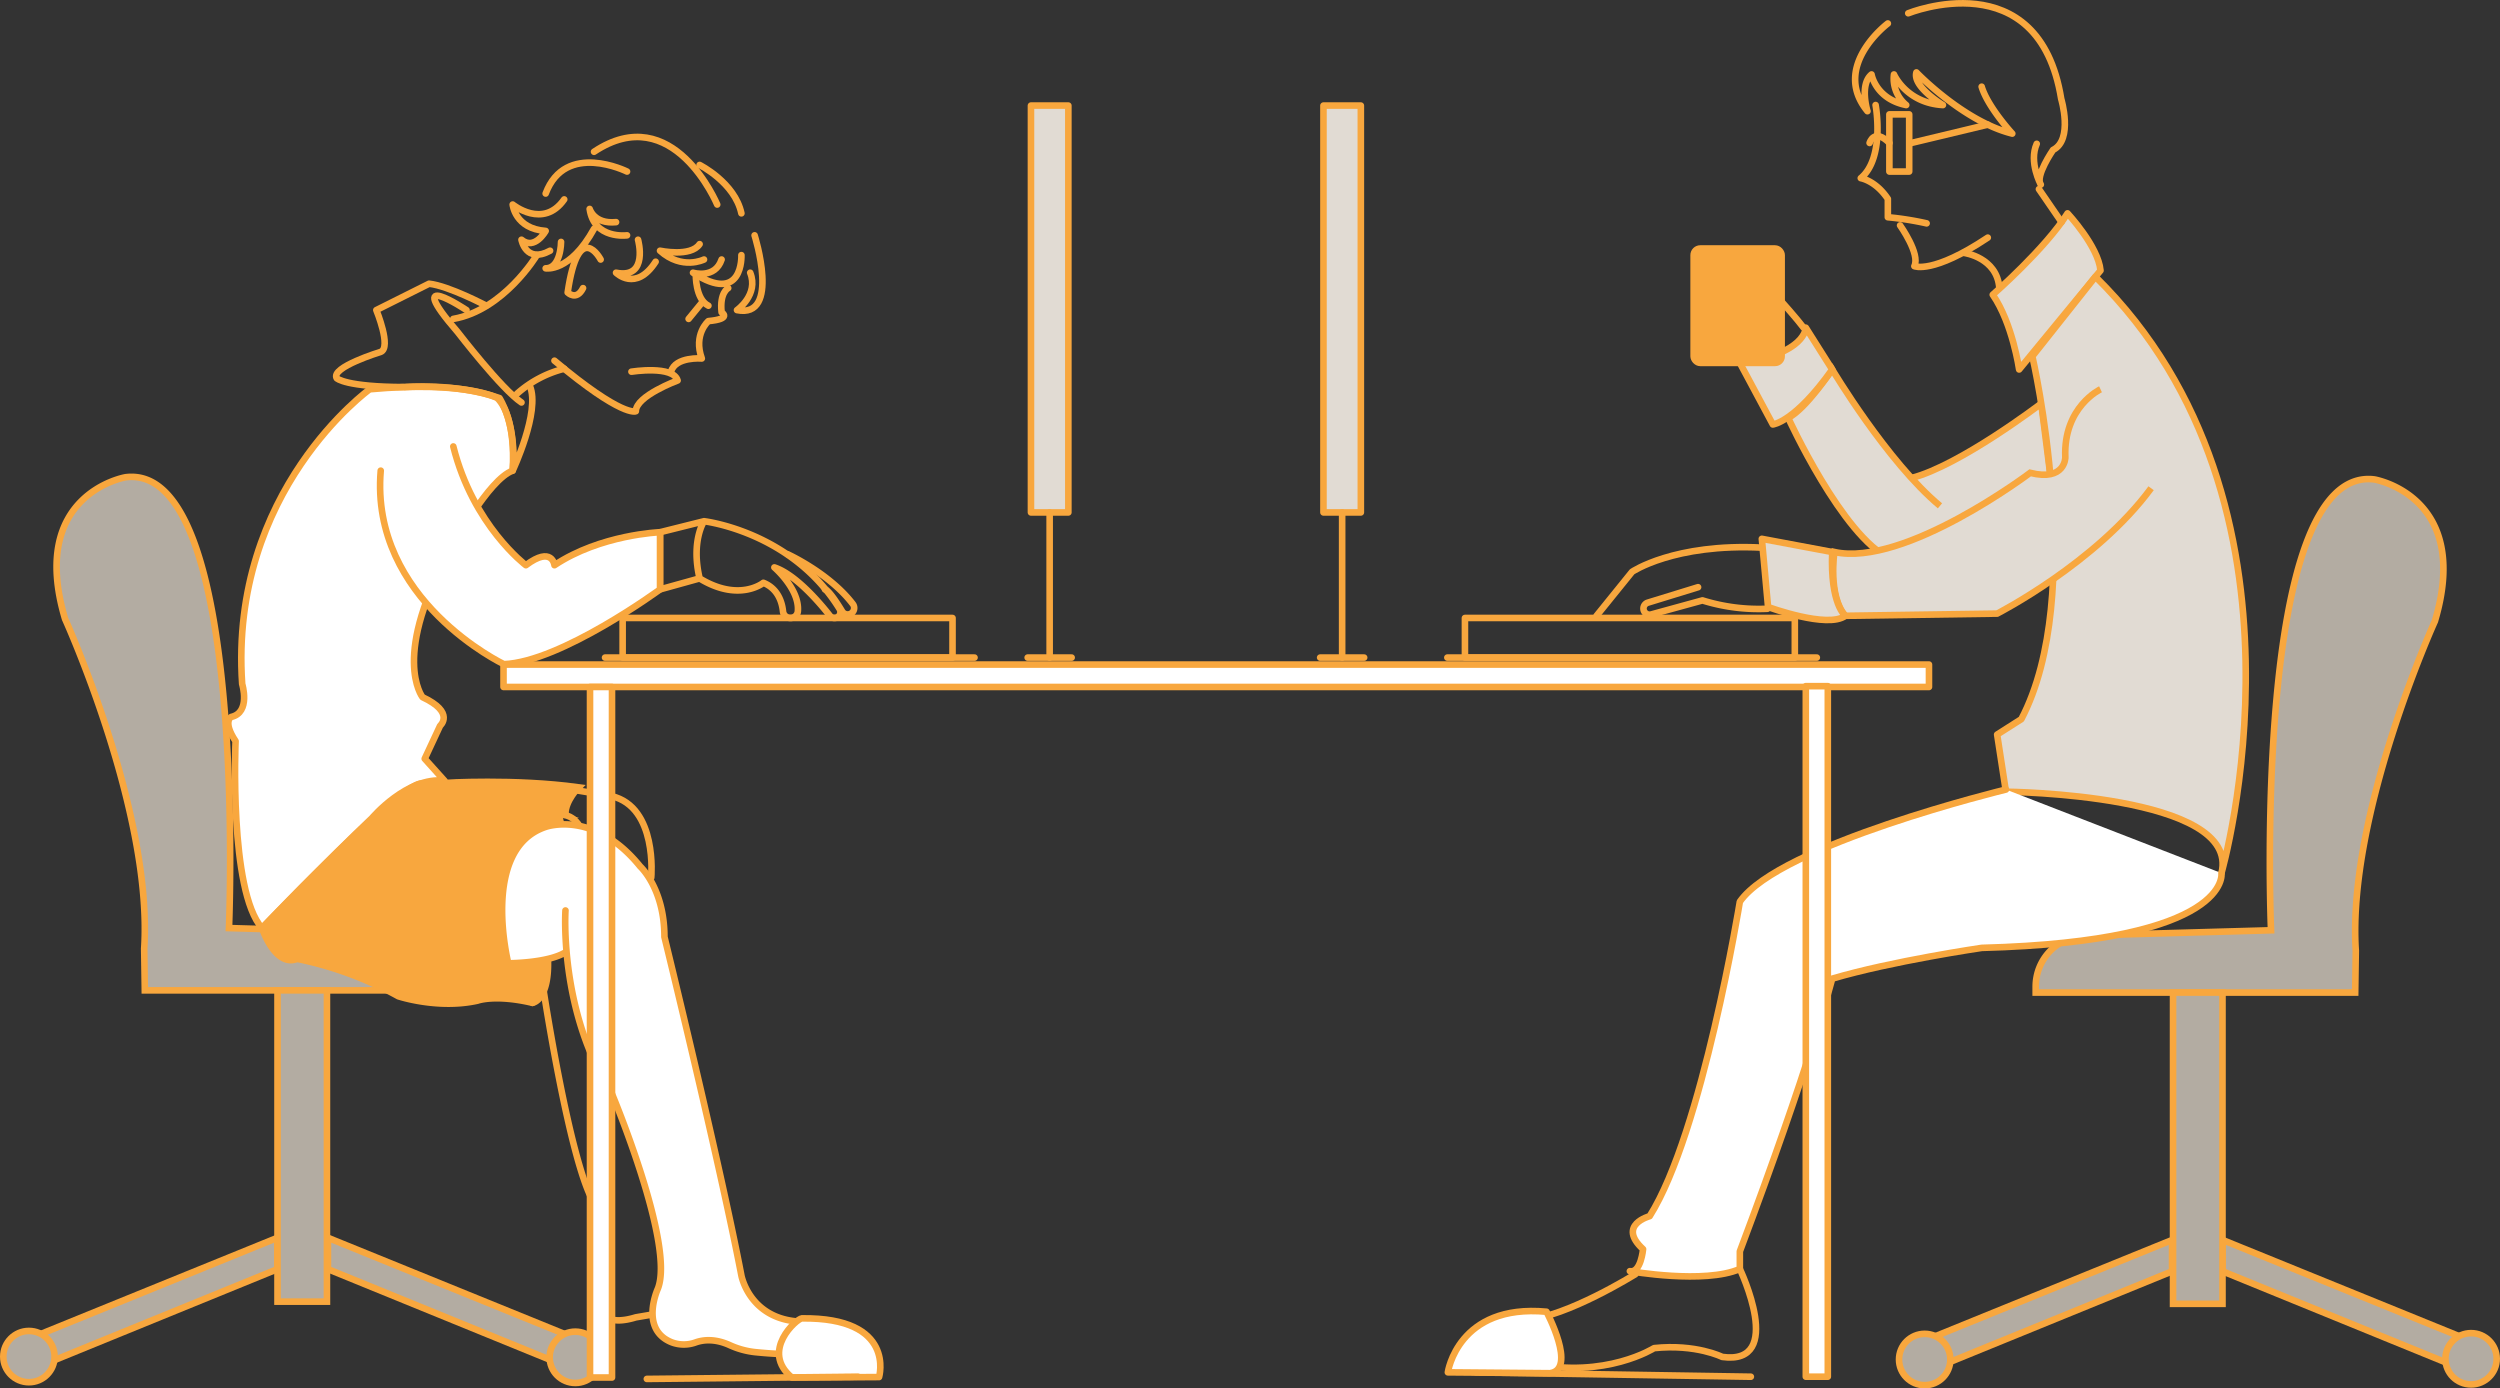 <svg xmlns="http://www.w3.org/2000/svg" width="1136.77" height="631.341" viewBox="0 0 1136.77 631.341">
    <rect x="0" y="0" width="1136.77" height="631.341" fill="#333333" stroke="none"/>
    <defs>
        <style>
            .cls-1,.cls-6,.cls-7{fill:#e1dbd3}.cls-1,.cls-2,.cls-3,.cls-4,.cls-5,.cls-6,.cls-7{stroke:#f8a73e;stroke-width:3px}.cls-1,.cls-2,.cls-5{stroke-miterlimit:10}.cls-2{fill:#b3aca2}.cls-3{fill:#fff}.cls-3,.cls-4,.cls-6{stroke-linecap:round}.cls-3,.cls-4,.cls-6,.cls-7{stroke-linejoin:round}.cls-4{fill:none}.cls-5{fill:#f8a73e}
        </style>
    </defs>
    <g id="p2" transform="translate(-754.38 -445.492)">
        <path id="パス_266" d="M1682.551 628.965s-37 28.245-59.026 33.89l-14.275 32.9c24.318-5.5 50.542-18.719 77.394-34.487z" class="cls-1" data-name="パス 266"/>
        <path id="パス_267" d="M1636.5 675.5c-24-20-49-62-49-62s-12 18-20 22c0 0 24.587 53.91 46.293 63.955" class="cls-1" data-name="パス 267"/>
        <g id="グループ化_93" data-name="グループ化 93">
            <path id="パス_268" d="M811.5 662.5s-44.509 7.5-27.523 64.451c0 0 39.967 87.951 35.971 149.889l.28 18.973H965.5v-2.7a23.258 23.258 0 0 0-22.606-23.249L858.5 867.5s9-212-47-205z" class="cls-2" data-name="パス 268"/>
            <path id="パス_269" d="M768.971 1068.1l111.529-45.52v-14.246l-111.954 45.522z" class="cls-2" data-name="パス 269"/>
            <path id="パス_270" d="M1015.029 1068.1L903.5 1022.58v-14.246l111.954 45.522z" class="cls-2" data-name="パス 270"/>
            <path id="長方形_161" d="M0 0h22.482v141.551H0z" class="cls-2" data-name="長方形 161" transform="translate(880.565 895.813)"/>
            <circle id="楕円形_39" cx="11.667" cy="11.667" r="11.667" class="cls-2" data-name="楕円形 39" transform="translate(1004.316 1051)"/>
            <circle id="楕円形_40" cx="11.657" cy="11.657" r="11.657" class="cls-2" data-name="楕円形 40" transform="translate(755.88 1050.686)"/>
        </g>
        <g id="グループ化_94" data-name="グループ化 94">
            <path id="パス_271" d="M1834.029 663.5s44.509 7.5 27.523 64.451c0 0-39.967 87.951-35.97 149.889l-.281 18.973h-145.272v-2.7a23.258 23.258 0 0 1 22.606-23.249l84.394-2.366s-9-211.998 47-204.998z" class="cls-2" data-name="パス 271"/>
            <path id="パス_272" d="M1876.559 1069.1l-111.529-45.522v-14.246l111.954 45.522z" class="cls-2" data-name="パス 272"/>
            <path id="パス_273" d="M1630.5 1069.1l111.529-45.522v-14.246l-111.954 45.522z" class="cls-2" data-name="パス 273"/>
            <path id="長方形_162" d="M0 0h22.482v141.551H0z" class="cls-2" data-name="長方形 162" transform="rotate(-180 882.482 519.182)"/>
            <circle id="楕円形_41" cx="11.667" cy="11.667" r="11.667" class="cls-2" data-name="楕円形 41" transform="translate(1617.88 1052)"/>
            <circle id="楕円形_42" cx="11.657" cy="11.657" r="11.657" class="cls-2" data-name="楕円形 42" transform="translate(1866.335 1051.686)"/>
        </g>
        <path id="パス_274" d="M960.5 693.5s16-30 27-34c0 0 2-24-7-33 0 0-14-8-58-4 0 0-64 46-58 134 0 0 4 13-5 15 0 0-4 2 2 11 0 0-3 68 12 85 0 0 32-33 50-50 0 0 16-19 33-17l-9-10 7-15s7-6-8-13c0 0-15-19 14-69" class="cls-3" data-name="パス 274"/>
        <path id="長方形_163" d="M0 0h648.167v10.195H0z" class="cls-3" data-name="長方形 163" transform="translate(983.333 747.667)"/>
        <path id="パス_275" d="M1085.5 576.5s-4 2-3 11c0 0 5 3-6 4 0 0-7 6-3 17 0 0-12-1-14 6" class="cls-4" data-name="パス 275"/>
        <path id="パス_276" d="M1041.5 614.5s19-3 21 4c0 0-19 7-19 14 0 0-6 3-37-23" class="cls-4" data-name="パス 276"/>
        <path id="パス_277" d="M1010.934 613.16A50.9 50.9 0 0 0 989.5 624.5" class="cls-4" data-name="パス 277"/>
        <path id="パス_278" d="M998.5 561.5s-15 25-38 29" class="cls-4" data-name="パス 278"/>
        <path id="パス_279" d="M1072.5 520.5s16 8 19 22" class="cls-4" data-name="パス 279"/>
        <path id="パス_280" d="M1097.5 552.5s12 38-8 34c0 0 10-7 6-17" class="cls-4" data-name="パス 280"/>
        <path id="パス_281" d="M1091.5 561.5s1 23-22 8c0 0 10 3 13-6" class="cls-4" data-name="パス 281"/>
        <path id="パス_282" d="M1074.5 563.5s-10 5-20-4c0 0 14 3 18-3" class="cls-4" data-name="パス 282"/>
        <path id="パス_283" d="M1044.5 554.5s5 18-10 15c0 0 9 9 18-5" class="cls-4" data-name="パス 283"/>
        <path id="パス_284" d="M1009.5 555.5s0 12-7 12c0 0 11 2 22-18" class="cls-4" data-name="パス 284"/>
        <path id="パス_285" d="M1039.5 552.5s-15 2-17-12c0 0 2 7 12 6" class="cls-4" data-name="パス 285"/>
        <path id="パス_286" d="M1080.5 538.5s-20-48-56-24" class="cls-4" data-name="パス 286"/>
        <path id="パス_287" d="M1039.5 523.5s-28-14-37 10" class="cls-4" data-name="パス 287"/>
        <path id="パス_288" d="M1010.934 536.167c-9.567 13.666-23.434 2.333-23.434 2.333s1 11 15 12c0 0-5 9-11 4 0 0 2 11 13 5" class="cls-4" data-name="パス 288"/>
        <path id="パス_289" d="M975.5 584.5s-17-9-26-10l-24 12s7 17 2 19c0 0-23 7-20 12 0 0 4 4 31 4 0 0 23-2 43 5 0 0 8 12 6 33 0 0 12.667-26.9 7.833-38.447" class="cls-4" data-name="パス 289"/>
        <path id="パス_290" d="M966.5 586.5s-30-20-4 10c0 0 20 26 29 32" class="cls-4" data-name="パス 290"/>
        <path id="パス_291" d="M1017.5 820.5s-7-12-21 3c0 0-36 34 0 78" class="cls-4" data-name="パス 291"/>
        <path id="パス_292" d="M956.5 801.5s32-2 61 2c0 0-6 6-6 12 0 0-50-11-55-14z" class="cls-5" data-name="パス 292"/>
        <path id="パス_293" d="M1050.5 844.5s3-32-18-37l-16.355-2.7" class="cls-4" data-name="パス 293"/>
        <path id="パス_294" d="M1001.5 895.5s12 79 23 97a82.119 82.119 0 0 1 3 37s-7 22 16 15l7.72-1.324" class="cls-4" data-name="パス 294"/>
        <path id="パス_295" d="M1072.5 708.5c18 11 29 2 29 2 6.786 2.714 8.506 9.112 8.911 12.945a3.382 3.382 0 0 0 3.349 3.055h.057a3.354 3.354 0 0 0 3.353-3.032c.888-10.062-10.67-19.968-10.67-19.968 10.307 3.436 22.089 17.937 25.209 21.961a2.681 2.681 0 0 0 2.126 1.039 2.7 2.7 0 0 0 2.278-4.14c-21.7-35.219-61.613-39.86-61.613-39.86l-20 5v26l18-5c-4-17 2-26 2-26" class="cls-4" data-name="パス 295"/>
        <path id="パス_296" d="M1112.5 697.5s18.965 8.621 29.683 22.66a2.954 2.954 0 0 1-1.423 4.587 2.941 2.941 0 0 1-3.452-1.265c-1.99-3.292-5.953-9.5-7.808-9.982" class="cls-4" data-name="パス 296"/>
        <path id="長方形_164" d="M0 0h17v185H0z" class="cls-6" data-name="長方形 164" transform="translate(1223.167 493.5)"/>
        <path id="線_68" d="M0 66V0" class="cls-4" data-name="線 68" transform="translate(1231.667 678.5)"/>
        <path id="線_69" d="M0 0h20" class="cls-4" data-name="線 69" transform="translate(1221.667 744.5)"/>
        <path id="線_70" d="M0 0h168" class="cls-4" data-name="線 70" transform="translate(1029.5 744.5)"/>
        <path id="パス_297" d="M1070.771 570.3s-.271 11.2 5.729 14.2" class="cls-4" data-name="パス 297"/>
        <path id="線_71" d="M6.135 0L0 7.5" class="cls-4" data-name="線 71" transform="translate(1067.5 583)"/>
        <path id="長方形_165" d="M0 0h150v18H0z" class="cls-4" data-name="長方形 165" transform="translate(1037.5 726.5)"/>
        <path id="長方形_166" d="M0 0h17v185H0z" class="cls-6" data-name="長方形 166" transform="translate(1356.167 493.5)"/>
        <path id="線_72" d="M0 66V0" class="cls-4" data-name="線 72" transform="translate(1364.667 678.5)"/>
        <path id="線_73" d="M0 0h20" class="cls-4" data-name="線 73" transform="translate(1354.667 744.5)"/>
        <path id="線_74" d="M0 0h168" class="cls-4" data-name="線 74" transform="translate(1412.5 744.5)"/>
        <path id="長方形_167" d="M0 0h150v18H0z" class="cls-4" data-name="長方形 167" transform="translate(1420.5 726.5)"/>
        <path id="パス_298" d="M1607.235 493.262s4.394 23.964-6.735 33.238c0 0 6.735 1.076 12.3 9.423v8.346a141.223 141.223 0 0 1 17.621 2.783" class="cls-4" data-name="パス 298"/>
        <path id="パス_299" d="M1618.364 547.979s9.274 12.984 6.492 18.548c0 0 8.346 3.71 33.387-12.983" class="cls-4" data-name="パス 299"/>
        <path id="パス_300" d="M1647.5 560.5s15 2 16 16" class="cls-4" data-name="パス 300"/>
        <path id="パス_301" d="M1660.5 579.5s24-21 34-37c0 0 14 15 15 26l-37 45s-3-21-12-34z" class="cls-7" data-name="パス 301"/>
        <path id="パス_302" d="M1678.5 607.5s25 108-5 165l-11 7 4 26s107 1 98 37c0 0 48.356-167.352-57.322-271.176z" class="cls-7" data-name="パス 302"/>
        <path id="パス_303" d="M1612.8 456.165s-25.967 19.476-9.274 39.879c0 0-3.71-12.057 1.855-16.694 0 0 1.855 11.129 15.766 13.912a15.526 15.526 0 0 1-5.565-13.912s5.565 12.984 22.258 13.912c0 0-13.911-8.347-12.056-14.839 0 0 21.331 22.258 43.589 27.822 0 0-11.129-12.056-13.912-21.33" class="cls-4" data-name="パス 303"/>
        <path id="パス_304" d="M1622.073 451.528s59.355-24.113 69.557 38.951c0 0 5.564 18.549-3.71 23.186 0 0-8.347 12.056-5.565 15.766 0 0-5.564-10.2-1.854-18.548" class="cls-4" data-name="パス 304"/>
        <path id="線_75" d="M0 0l10.289 15" class="cls-4" data-name="線 75" transform="translate(1681.5 531.5)"/>
        <path id="パス_305" d="M1027.5 563.5s-10-19-15 15c0 0 4 4 7-2" class="cls-4" data-name="パス 305"/>
        <path id="パス_306" d="M1709.5 622.5s-17 8-16 31c0 0 0 11-16 7 0 0-57 43-89 36 0 0-3 20 5 29l69-1s45-23 70-57" class="cls-1" data-name="パス 306"/>
        <path id="パス_307" d="M1545.5 610.5l15 28s10-1 27-25l-12-19s0 12-30 16z" class="cls-7" data-name="パス 307"/>
        <path id="パス_308" d="M1555.5 690.5l2.833 31s27.167 10 35.167 4c0 0-7-5-6-29z" class="cls-7" data-name="パス 308"/>
        <path id="パス_309" d="M1480.333 725.5l16.167-20s19-13 59-11" class="cls-4" data-name="パス 309"/>
        <path id="パス_310" d="M1526.5 712.5l-22.849 7.03a2.794 2.794 0 0 0-1.677 3.919 2.794 2.794 0 0 0 3.238 1.444l23.288-6.393a85.948 85.948 0 0 0 29.541 3.8" class="cls-4" data-name="パス 310"/>
        <path id="パス_311" d="M1666.5 804.5s-103 25-121 51c0 0-17 105-41 143 0 0-15 4-3 15 0 0-1 11-6 10 0 0 34 6 50-1v-8c32-85 42-124 42-124 27-8 68-14 68-14 114-3 109-34 109-34" class="cls-3" data-name="パス 311"/>
        <rect id="長方形_168" width="40" height="52" class="cls-5" data-name="長方形 168" rx="3" transform="translate(1524.5 558.5)"/>
        <path id="パス_312" d="M1564.5 582.667s7 7.833 10 11.833" class="cls-4" data-name="パス 312"/>
        <path id="パス_313" d="M1545.5 1022.5s21 44-8 40c0 0-12-6-31-4 0 0-22 14-55 7l-3-20c18-1 49.5-20.625 49.5-20.625" class="cls-4" data-name="パス 313"/>
        <path id="長方形_169" d="M0 0h9v26H0z" class="cls-4" data-name="長方形 169" transform="translate(1613.5 497.5)"/>
        <path id="パス_314" d="M1604.5 510.5s2-7 9 0" class="cls-4" data-name="パス 314"/>
        <path id="線_76" d="M0 8.337L34.743 0" class="cls-4" data-name="線 76" transform="translate(1623.5 502.163)"/>
        <path id="パス_315" d="M1054.5 687.5z" class="cls-4" data-name="パス 315"/>
        <path id="パス_316" d="M927.5 659.5c-5 59 56 88 56 88 26-1 71-34 71-34v-26s-27 1-48 15c0 0-1-9-13 0 0 0-24-18-33-54" class="cls-3" data-name="パス 316"/>
        <path id="パス_317" d="M1008 815.956s-49.823-15.657-62.419-14.15C934.663 803.111 873.5 867.5 873.5 867.5s6 18 16 14a160.8 160.8 0 0 1 46 17s18 6 36 2c0 0 8-3 25 1 0 0 8-1 7-21 0 0 11-55.089 4.5-64.544z" class="cls-5" data-name="パス 317"/>
        <path id="パス_318" d="M1011.5 859.5s-3 46 21 83c0 0 29 69 21 89 0 0-8.448 18.431 6.288 24.336a15.645 15.645 0 0 0 10.974.033c3.162-1.1 8.486-1.861 15.362 1.237a37.275 37.275 0 0 0 11.576 3.209c7.107.712 17.266 1.452 19.8.185l23-10-19-4c-25.981.651-30-21-30-21-10-52-35-154-35-154 0-22-11-32-11-32-21-26-43-18-43-18-30 10-17 62-17 62s18 0 26-5" class="cls-3" data-name="パス 318"/>
        <path id="パス_319" d="M1119.038 1044.964c-2.255.027-19.149 14.861-4.557 26.917l39.617-.231s7.931-27.198-35.06-26.686z" class="cls-3" data-name="パス 319"/>
        <path id="線_77" d="M96 0L0 1" class="cls-4" data-name="線 77" transform="translate(1048.5 1071.5)"/>
        <path id="線_78" d="M0 0l125 2" class="cls-4" data-name="線 78" transform="translate(1425.5 1069.5)"/>
        <path id="パス_320" d="M1459.155 1069.9c12.445-1.7-1.571-27.956-1.571-27.956-40.34-3.743-44.852 27.559-44.852 27.559z" class="cls-3" data-name="パス 320"/>
        <path id="長方形_170" d="M0 0h10v313.996H0z" class="cls-3" data-name="長方形 170" transform="translate(1022.667 757.862)"/>
        <path id="長方形_171" d="M0 0h10v313.996H0z" class="cls-3" data-name="長方形 171" transform="translate(1575.5 757.493)"/>
    </g>
</svg>
